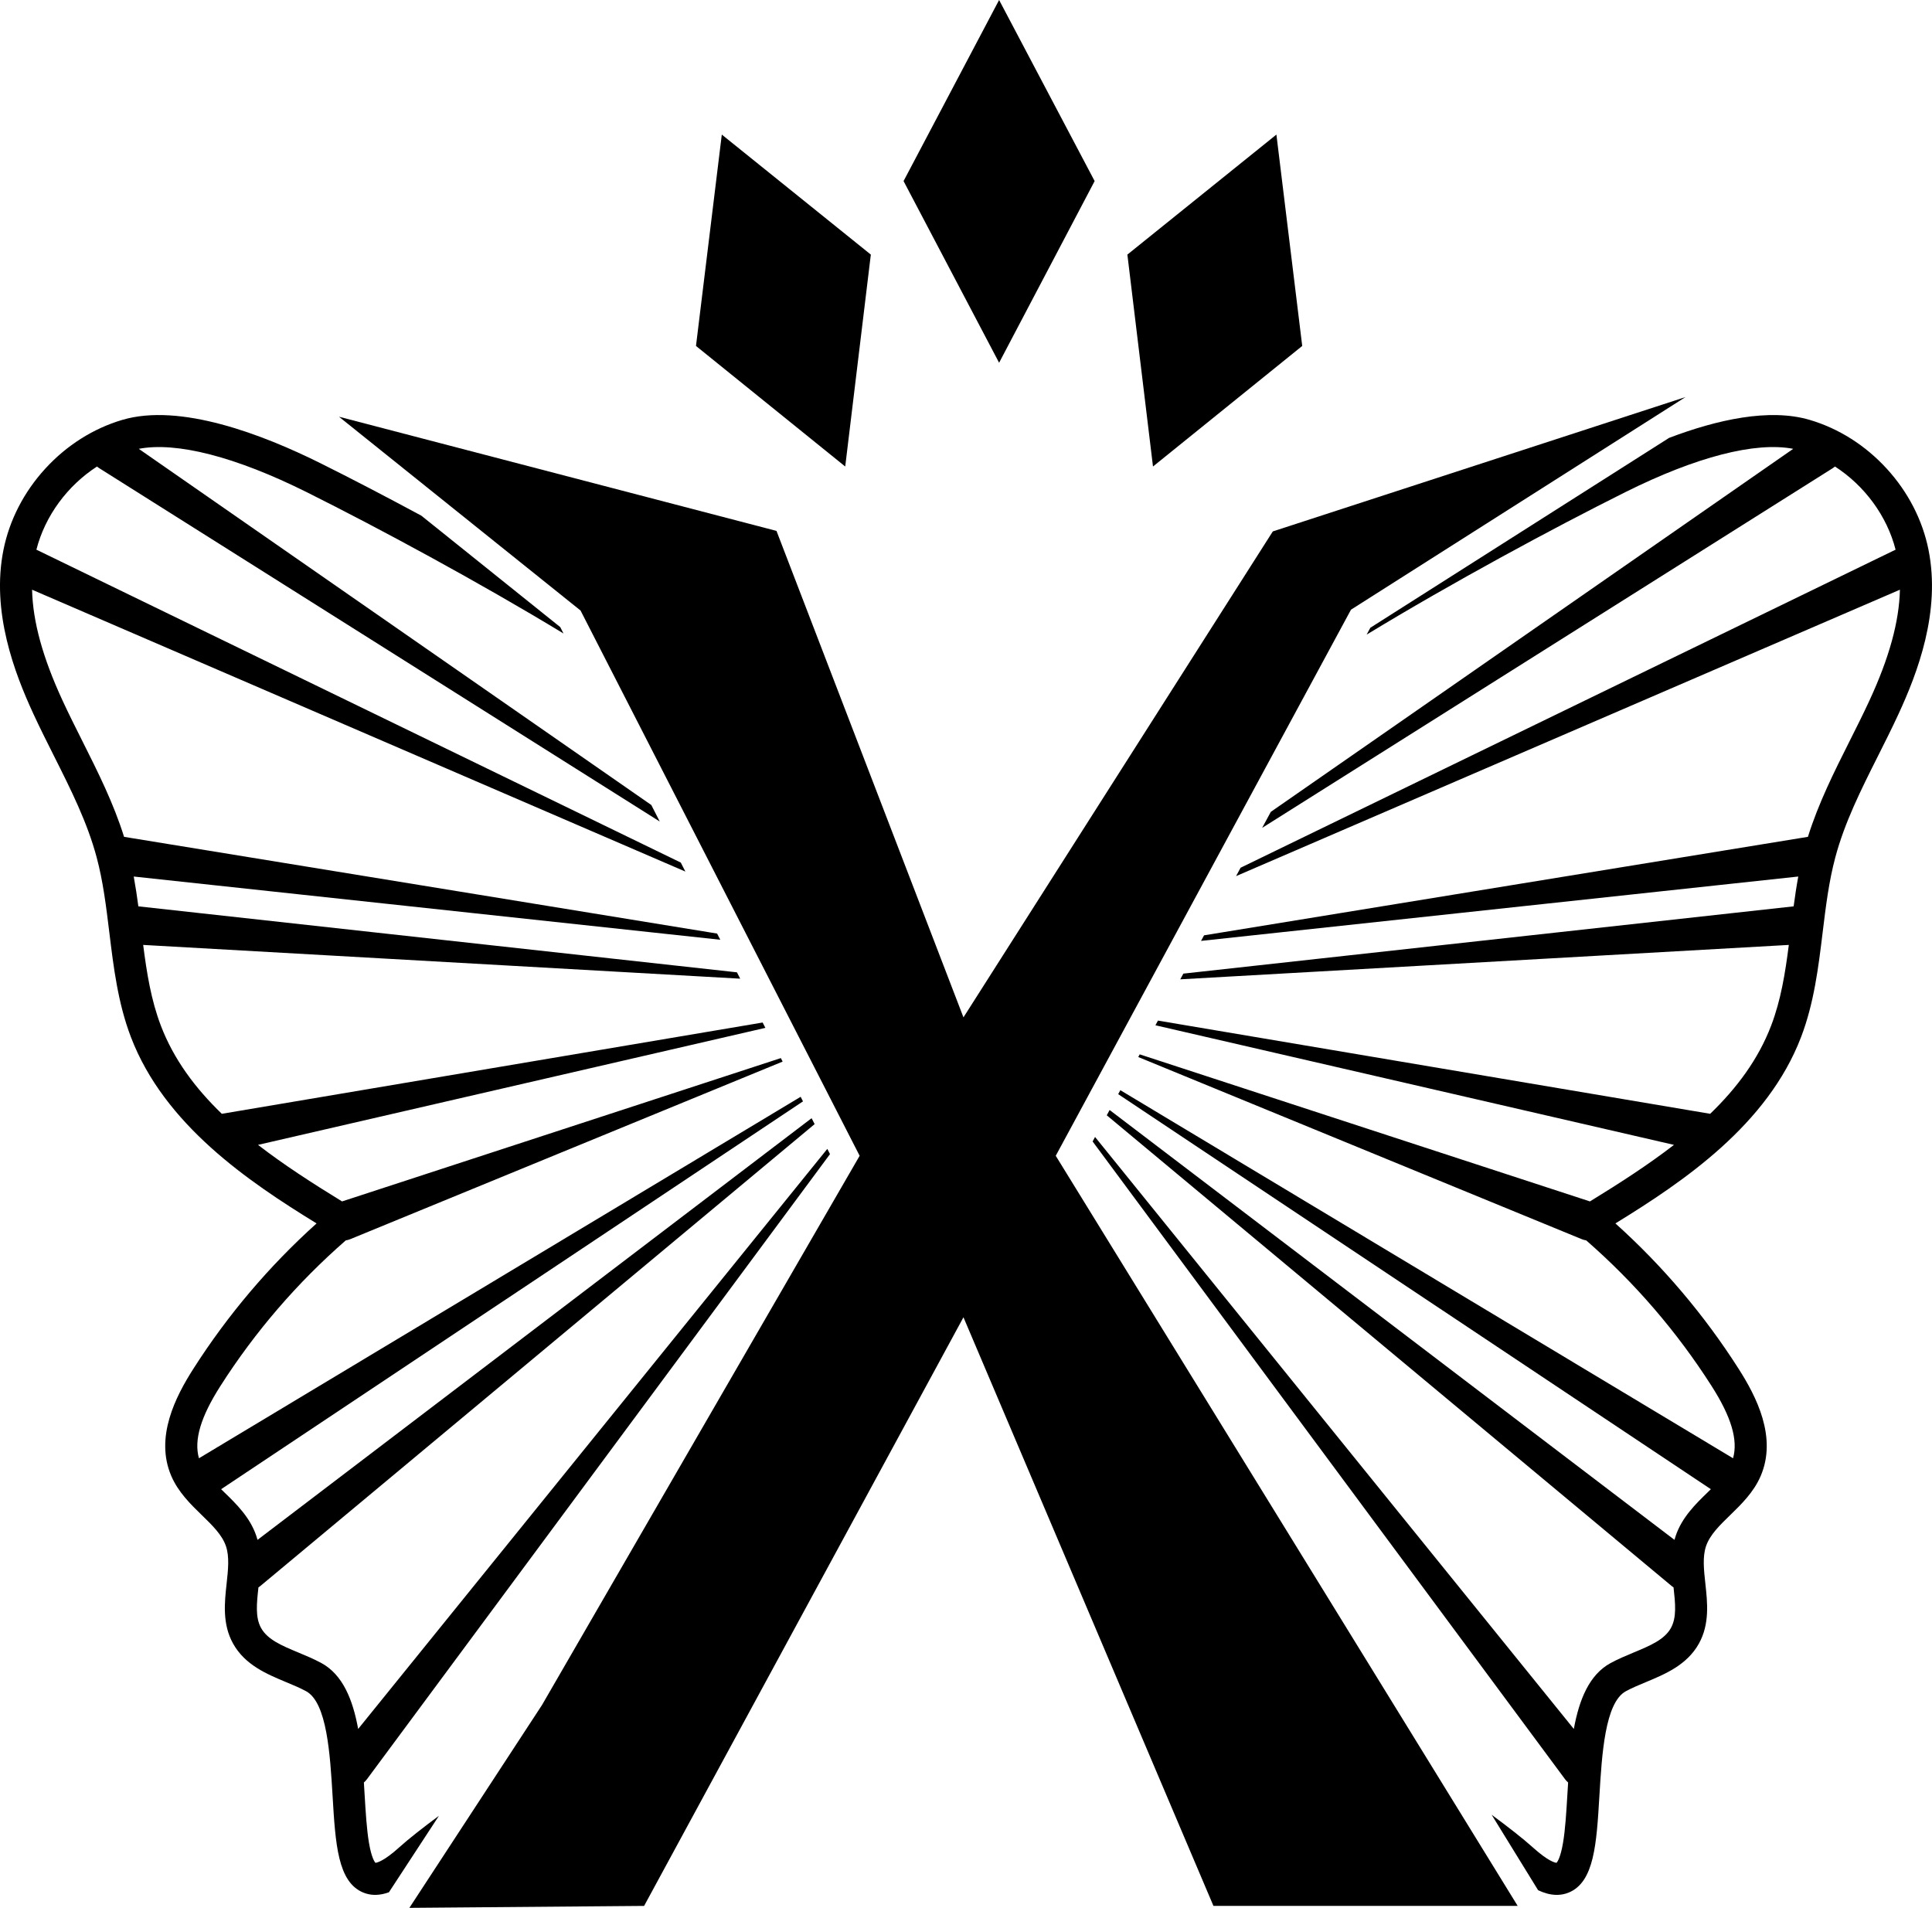 <svg viewBox="0 0 450.769 445.146" xmlns="http://www.w3.org/2000/svg" id="Layer_2"><g id="Components"><g id="_44bfafe7-b334-41f6-b739-373800deccd7_4"><polygon style="fill:#000; stroke-width:0px;" points="255.399 42.249 233.108 0 210.817 42.249 233.108 84.637 255.399 42.249"></polygon><polygon style="fill:#000; stroke-width:0px;" points="303.831 80.718 297.809 31.4 263.037 59.403 269.012 108.848 303.831 80.718"></polygon><polygon style="fill:#000; stroke-width:0px;" points="203.179 59.403 168.408 31.4 162.385 80.718 197.205 108.848 203.179 59.403"></polygon><path style="fill:#000; stroke-width:0px;" d="M93.105,431.064c-3.559,3.208-5.146,3.542-5.502,3.574-.212-.225-.924-1.204-1.507-4.618-.537-3.139-.777-7.157-1.031-11.411-.054-.898-.108-1.805-.166-2.716.258-.219.497-.467.707-.75l108.047-145.862-.626-1.223c-25.922,32.052-101.446,125.434-109.462,135.346-1.239-6.823-3.59-12.671-8.584-15.378-1.743-.945-3.57-1.706-5.336-2.442-3.871-1.612-7.213-3.005-8.729-5.734-1.376-2.477-1.028-5.72-.616-9.473.145-.095.287-.196.424-.31l129.346-107.785-.707-1.382c-36.282,27.611-121.601,92.541-129.28,98.385-.082-.303-.171-.606-.273-.908-1.469-4.357-4.677-7.473-7.508-10.222-.238-.231-.474-.461-.708-.69,3.423-2.282,104.383-69.577,135.759-90.491l-.546-1.067-140.388,84.338c-1.2-4.253.407-9.648,4.986-16.827,8.096-12.692,17.939-24.121,29.274-34.008.349-.053.697-.143,1.038-.283l100.886-41.434-.418-.816-102.377,33.442c-6.911-4.236-13.592-8.544-19.608-13.195,10.405-2.4,88.362-20.38,118.374-27.302l-.638-1.247c-32.438,5.476-126.04,21.276-126.182,21.3-6.24-6.026-11.232-12.73-14.228-20.58-2.269-5.945-3.278-12.227-4.12-18.825l139.296,7.878-.758-1.482-139.662-15.395c-.308-2.312-.654-4.637-1.08-6.957,5.672.611,102.807,11.081,136.852,14.751l-.739-1.443c-35.513-5.793-138.336-22.564-138.368-22.569-2.45-7.846-6.133-15.186-9.711-22.308-1.561-3.107-3.176-6.321-4.642-9.494-4.607-9.97-6.936-18.382-7.11-25.859,4.175,1.801,111.817,48.244,152.428,65.765l-1.075-2.1L8.662,128.333c-.057-.028-.115-.048-.172-.073,2.023-7.915,7.271-14.97,14.147-19.411.163.139.333.272.52.389,0,0,84.835,53.479,130.774,82.439l-1.972-3.853L32.376,104.722c8.817-1.692,22.611,1.85,39.184,10.111,16.707,8.328,40.261,21.042,59.917,32.977l-.766-1.496-32.4-25.993c-8.469-4.564-16.522-8.742-23.417-12.179-13.729-6.843-32.92-14.162-46.385-10.167-6.777,2.011-12.988,5.948-17.96,11.386-4.972,5.439-8.338,11.977-9.735,18.907-2.917,14.478,2.592,28.803,6.989,38.318,1.517,3.283,3.16,6.552,4.748,9.713,4.017,7.996,7.812,15.549,10.003,23.743,1.509,5.644,2.214,11.436,2.961,17.568.983,8.077,2,16.429,5.023,24.348,7.814,20.472,27.399,33.709,43.324,43.493-11.076,9.964-20.738,21.363-28.763,33.944-4.073,6.386-9.036,15.925-5.126,25.002,1.632,3.789,4.547,6.62,7.118,9.118,2.438,2.368,4.741,4.604,5.632,7.247.837,2.483.503,5.524.15,8.743-.484,4.407-1.032,9.402,1.505,13.972,2.777,5.002,7.885,7.129,12.39,9.006,1.667.694,3.241,1.35,4.648,2.113,4.88,2.646,5.603,14.74,6.184,24.457.67,11.22,1.2,20.082,7.168,22.527.852.349,1.711.514,2.568.536h.381c1.021-.025,2.036-.247,3.028-.607l11.665-17.84c-3.65,2.703-7.01,5.324-9.307,7.394Z"></path><path style="fill:#000; stroke-width:0px;" d="M449.953,128.269c-1.397-6.93-4.763-13.469-9.735-18.907-4.972-5.439-11.182-9.376-17.96-11.386-9.417-2.794-21.635-.052-32.827,4.189l-69.702,44.301-.868,1.606c19.742-12.011,43.517-24.851,60.347-33.239,16.573-8.261,30.367-11.803,39.184-10.111l-121.888,84.703-2.019,3.734c44.696-28.176,133.127-83.922,133.127-83.922.186-.117.357-.25.52-.389,6.876,4.441,12.124,11.496,14.147,19.411-.057.025-.116.046-.172.073l-152.65,74.127-1.059,1.959c38.38-16.559,150.647-64.997,154.889-66.827-.174,7.477-2.502,15.889-7.11,25.859-1.466,3.173-3.081,6.386-4.642,9.494-3.578,7.122-7.261,14.462-9.711,22.308-.032.005-107.848,17.591-140.895,22.981l-.703,1.3c31.605-3.406,133.567-14.396,139.343-15.019-.426,2.32-.772,4.645-1.08,6.957l-142.389,15.695-.721,1.333,141.985-8.03c-.842,6.598-1.851,12.88-4.12,18.825-2.997,7.85-7.988,14.554-14.228,20.58-.145-.025-99.011-16.713-128.842-21.749l-.591,1.093c27.58,6.361,110.352,25.452,120.986,27.905-6.017,4.651-12.697,8.96-19.608,13.195l-105.046-34.315-.337.624,103.475,42.498c.341.14.689.23,1.038.283,11.336,9.887,21.178,21.316,29.274,34.008,4.579,7.178,6.186,12.574,4.986,16.827l-142.955-85.88-.501.928c28.672,19.111,134.794,89.848,138.281,92.172-.234.229-.47.458-.708.69-2.831,2.749-6.039,5.865-7.507,10.222-.102.302-.191.605-.273.909-7.828-5.957-97.584-74.263-131.792-100.296l-.667,1.234,131.817,109.844c.137.114.279.215.424.31.412,3.753.76,6.995-.616,9.473-1.516,2.73-4.858,4.122-8.729,5.734-1.766.736-3.593,1.497-5.336,2.442-4.993,2.707-7.345,8.555-8.584,15.378-8.181-10.116-88.065-108.889-111.71-138.125l-.567,1.048,110.236,148.816c.21.284.45.531.707.75-.058.911-.113,1.818-.166,2.716-.254,4.254-.494,8.272-1.031,11.411-.584,3.415-1.296,4.394-1.507,4.618-.357-.032-1.944-.365-5.503-3.574-2.365-2.132-5.858-4.848-9.633-7.636l10.838,17.6c1.35.638,2.76,1.055,4.181,1.089h.381c.857-.022,1.717-.187,2.569-.536,5.968-2.445,6.498-11.307,7.168-22.527.581-9.717,1.304-21.812,6.184-24.457,1.408-.763,2.982-1.419,4.648-2.113,4.506-1.877,9.613-4.005,12.39-9.006,2.537-4.57,1.989-9.565,1.505-13.972-.353-3.22-.687-6.261.15-8.744.89-2.642,3.193-4.879,5.631-7.247,2.572-2.498,5.487-5.328,7.118-9.118,3.91-9.078-1.053-18.617-5.126-25.002-8.025-12.581-17.686-23.98-28.763-33.944,15.925-9.784,35.51-23.021,43.324-43.493,3.023-7.919,4.04-16.271,5.023-24.348.746-6.132,1.451-11.923,2.961-17.568,2.191-8.194,5.986-15.747,10.003-23.743,1.588-3.161,3.231-6.43,4.748-9.713,4.397-9.515,9.906-23.84,6.989-38.318Z"></path><polygon style="fill:#000; stroke-width:0px;" points="345.661 430.986 335.55 414.566 246.322 269.669 250.999 261.02 251.421 260.239 253.542 256.315 254.079 255.321 255.897 251.959 256.264 251.28 260.015 244.342 260.138 244.115 263.539 237.823 263.945 237.073 268.366 228.895 268.871 227.962 273.007 220.311 273.473 219.449 279.531 208.244 280.238 206.937 284.172 199.661 285.614 196.993 308.603 154.472 315.209 142.253 330.616 132.46 386.662 96.838 393.265 92.642 380.375 96.838 296.968 123.992 232.35 225.5 224.792 237.373 218.42 220.793 181.168 123.872 79.09 97.233 130.625 138.577 135.453 142.45 141.341 153.953 162.386 195.069 163.85 197.929 167.775 205.598 168.532 207.077 174.643 219.017 175.162 220.03 179.062 227.65 179.619 228.738 184.119 237.529 184.582 238.434 187.94 244.995 188.153 245.41 191.945 252.818 192.362 253.633 194.197 257.219 194.779 258.355 197.141 262.969 197.625 263.916 200.57 269.669 126.456 397.822 115.745 414.204 104.445 431.487 97.496 442.117 95.515 445.146 150.281 444.692 151.679 442.117 218.42 319.093 224.792 307.348 232.35 325.144 282.025 442.117 283.119 444.692 354.102 444.692 352.516 442.117 345.661 430.986"></polygon></g></g></svg>